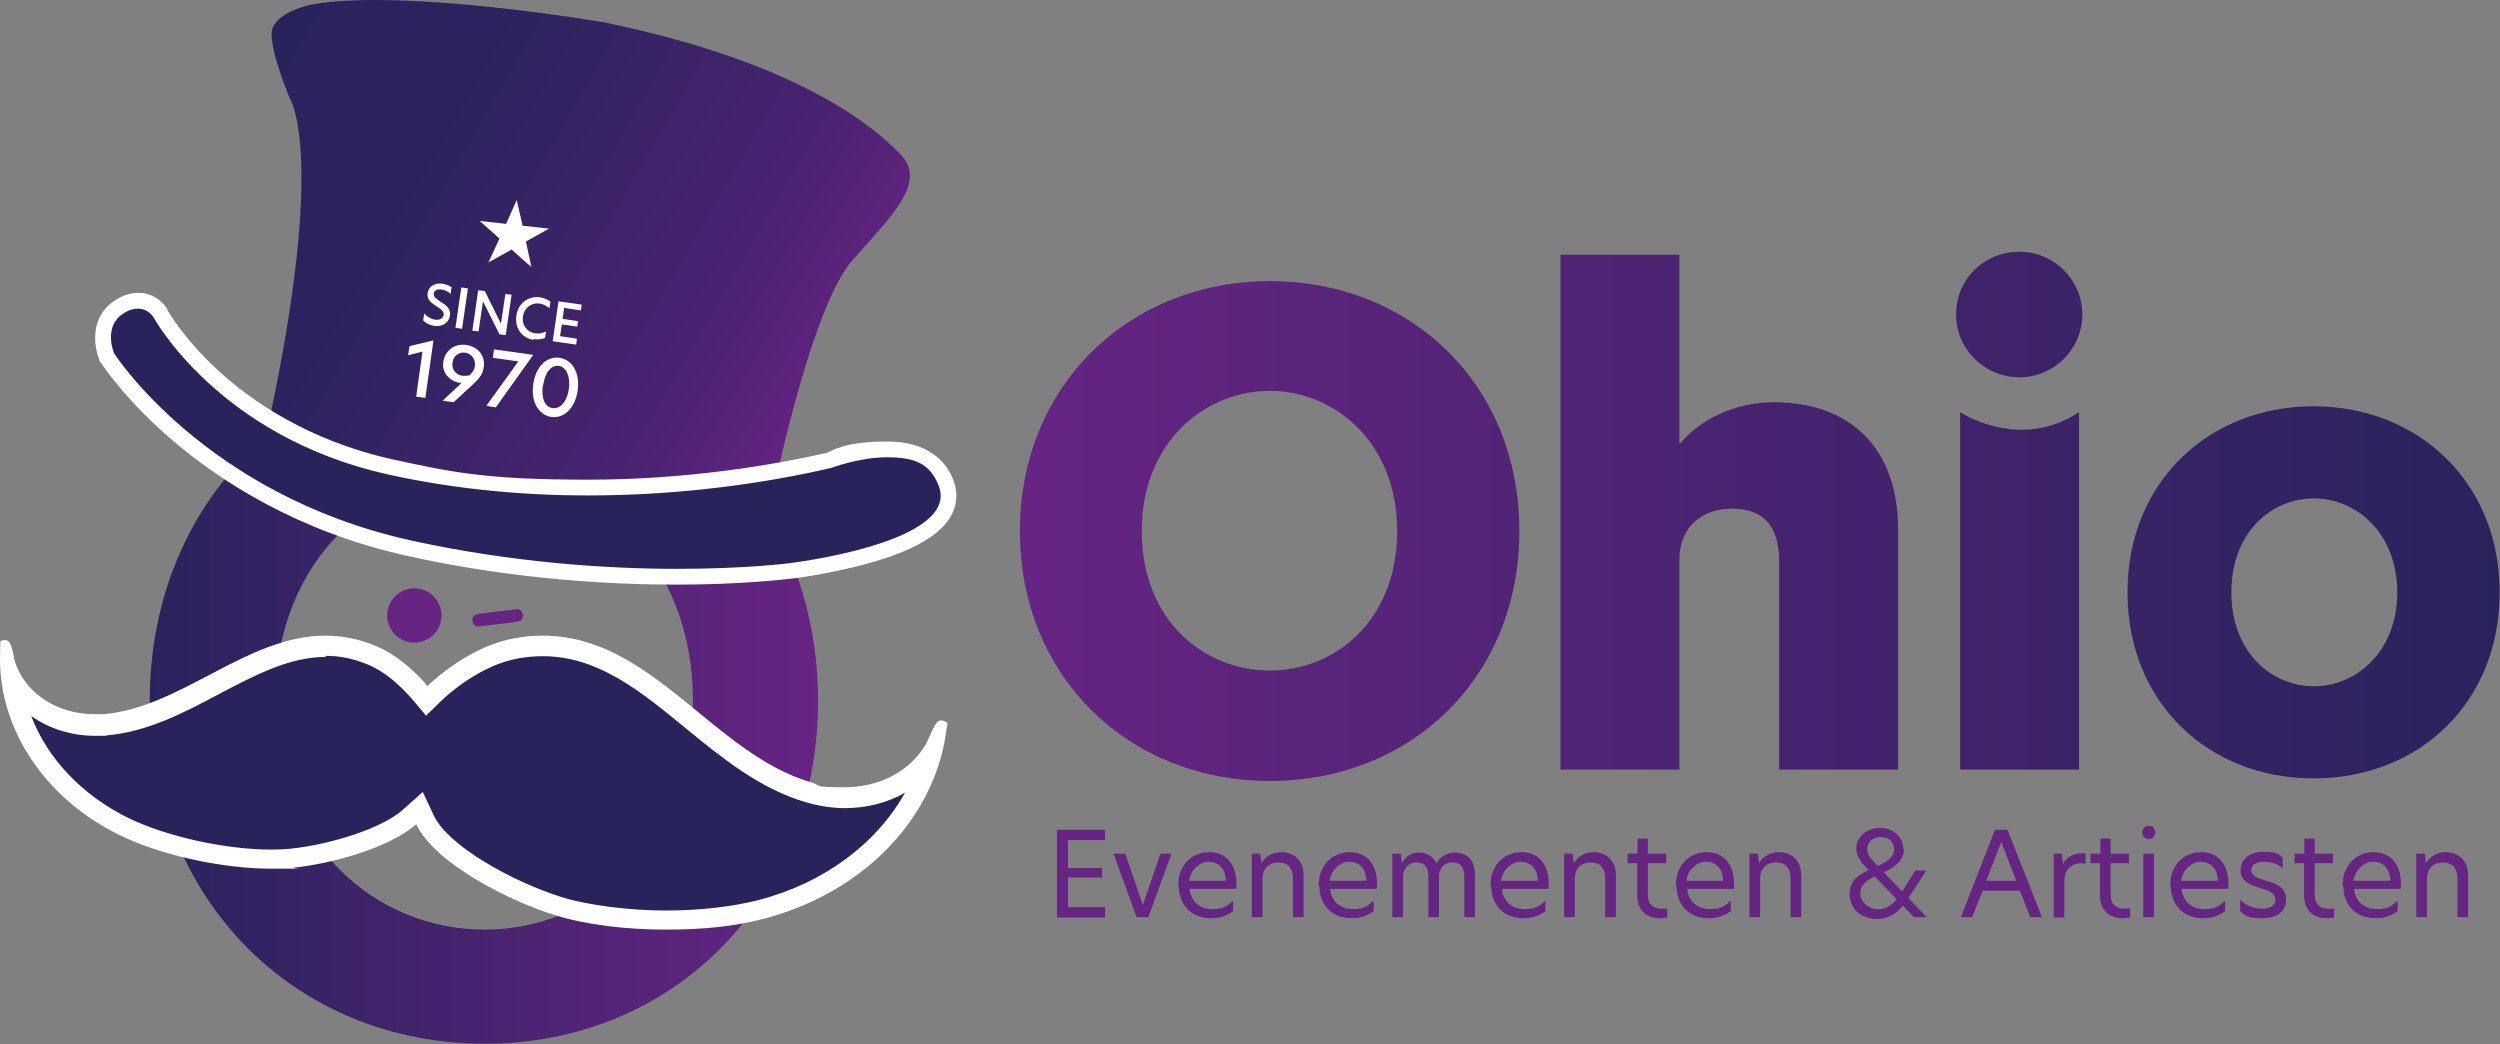 <?xml version="1.0" encoding="UTF-8"?>
<svg xmlns="http://www.w3.org/2000/svg" xmlns:xlink="http://www.w3.org/1999/xlink" id="Laag_1" version="1.1" viewBox="0 0 681.2 284.5">
  <rect x="0" y="0" width="681.2" height="284.5" fill="#808080" stroke="none"/>
  <defs>
    <style>
      .st0 {
        fill: url(#Naamloos_verloop_51);
      }

      .st1 {
        fill: url(#Naamloos_verloop_26);
      }

      .st2 {
        fill: #29235c;
      }

      .st3 {
        fill: #662483;
      }

      .st4 {
        display: none;
        fill: #202249;
      }

      .st5 {
        fill: #fff;
      }

      .st6 {
        fill: url(#Naamloos_verloop_5);
      }
    </style>
    <linearGradient id="Naamloos_verloop_5" data-name="Naamloos verloop 5" x1="681.2" y1="140.7" x2="277.9" y2="140.7" gradientUnits="userSpaceOnUse">
      <stop offset="0" stop-color="#29235c"></stop>
      <stop offset="1" stop-color="#662483"></stop>
    </linearGradient>
    <linearGradient id="Naamloos_verloop_51" data-name="Naamloos verloop 5" x1="40.8" y1="191.2" x2="222.9" y2="191.2" xlink:href="#Naamloos_verloop_5"></linearGradient>
    <linearGradient id="Naamloos_verloop_26" data-name="Naamloos verloop 26" x1="65.5" y1="22.7" x2="221.6" y2="112.8" gradientUnits="userSpaceOnUse">
      <stop offset="0" stop-color="#29235c"></stop>
      <stop offset=".3" stop-color="#2c235e"></stop>
      <stop offset=".5" stop-color="#372365"></stop>
      <stop offset=".8" stop-color="#4a2371"></stop>
      <stop offset="1" stop-color="#642382"></stop>
      <stop offset="1" stop-color="#662483"></stop>
    </linearGradient>
  </defs>
  <rect class="st4" x="-1367.3" y="-78.3" width="928.3" height="454.7"></rect>
  <path class="st6" d="M346,76.6c38.5,0,68,28.2,68,68.1s-29.5,68.1-68,68.1-68.1-28.4-68.1-68.1,29.8-68.1,68.1-68.1ZM380.7,144.7c0-24.2-17.1-38.2-34.7-38.2s-34.9,13.9-34.9,38.2,16.9,38,34.9,38,34.7-13.8,34.7-38ZM457.6,69.4v51.4h.2c5.4-6.3,14.6-11.2,25.6-11.2,20.7,0,33.8,12.5,33.8,34.7v65.4h-32.4v-56.6c0-9.9-4.4-14.5-12.9-14.5s-14.3,5.4-14.3,13.8v57.3h-32.4V69.4h32.4ZM550.3,68.6c9.4,0,17.1,7.7,17.1,17.1s-7.7,17.1-17.1,17.1-17.3-7.5-17.3-17.1,7.5-17.1,17.3-17.1ZM566.5,112.3v97.4h-32.4v-97.4s16.1,10.8,32.4,0ZM579.7,161.4c0-30.2,22.3-50.7,50.7-50.7s50.7,20.6,50.7,50.7-22,50.7-50.7,50.7-50.7-20.7-50.7-50.7ZM630.5,187c11.5,0,22.7-9.4,22.7-25.6s-11.2-25.6-22.7-25.6-22.5,9.2-22.5,25.6,11,25.6,22.5,25.6Z"></path>
  <path class="st0" d="M132.1,97.8c51.8,0,90.8,39.5,90.8,93.2s-39.1,93.4-90.8,93.4-91.3-39.5-91.3-93.4,39.3-93.2,91.3-93.2ZM188.8,191c0-39.3-27.8-62.1-56.8-62.1s-57,22.8-57,62.1,27.6,62.3,57,62.3,56.8-22.8,56.8-62.3Z"></path>
  <g>
    <path class="st3" d="M288,226.1h13.1v2.8h-10.1v7.6h9.3v2.6h-9.3v8.1h10.1v2.8h-13.1v-23.8Z"></path>
    <path class="st3" d="M303.5,232.6h3.1l4.8,14h0l4.8-14h3l-6.3,17.3h-3.2l-6.3-17.3Z"></path>
    <path class="st3" d="M321,241.3c0-5.6,3.9-9.1,8.4-9.1s7.5,3,7.5,8.7,0,.9,0,1.3h-12.8c.4,3.4,2.8,5.5,6.1,5.5s4-.7,5.8-2.3v2.9c-1.8,1.3-3.8,1.9-6,1.9-5.4,0-8.8-3.6-8.8-9ZM334,240c0-3.6-2.3-5.2-4.6-5.2s-5,2-5.4,5.2h10.1Z"></path>
    <path class="st3" d="M355.2,238.4v11.5h-2.9v-10.4c0-3-1.4-4.5-4-4.5s-4.3,1.8-4.3,4.3v10.6h-2.9v-17.3h2.3l.3,2.6h0c1-1.6,2.8-3,5.3-3,3.7,0,6.2,2.4,6.2,6.2Z"></path>
    <path class="st3" d="M359.3,241.3c0-5.6,3.9-9.1,8.4-9.1s7.5,3,7.5,8.7,0,.9,0,1.3h-12.8c.4,3.4,2.8,5.5,6.1,5.5s4-.7,5.8-2.3v2.9c-1.8,1.3-3.8,1.9-6,1.9-5.4,0-8.8-3.6-8.8-9ZM372.3,240c0-3.6-2.3-5.2-4.6-5.2s-5,2-5.4,5.2h10.1Z"></path>
    <path class="st3" d="M401.9,238.3v11.6h-2.9v-11.1c0-2.5-1-3.8-3.3-3.8s-3.6,1.8-3.6,3.8v11.1h-2.9v-11.1c0-2.5-1-3.8-3.3-3.8s-3.6,1.9-3.6,4v10.9h-2.9v-17.3h2.3l.3,2.6h0c.9-1.7,2.5-2.9,4.6-2.9s4,1.1,4.8,3c1-1.8,2.7-3,5-3,3.8,0,5.5,2.5,5.5,6.1Z"></path>
    <path class="st3" d="M406.1,241.3c0-5.6,3.9-9.1,8.4-9.1s7.5,3,7.5,8.7,0,.9,0,1.3h-12.8c.4,3.4,2.8,5.5,6.1,5.5s4-.7,5.8-2.3v2.9c-1.8,1.3-3.8,1.9-6,1.9-5.4,0-8.8-3.6-8.8-9ZM419,240c0-3.6-2.3-5.2-4.6-5.2s-5,2-5.4,5.2h10.1Z"></path>
    <path class="st3" d="M440.3,238.4v11.5h-2.9v-10.4c0-3-1.4-4.5-4-4.5s-4.3,1.8-4.3,4.3v10.6h-2.9v-17.3h2.3l.3,2.6h0c1-1.6,2.8-3,5.3-3,3.7,0,6.2,2.4,6.2,6.2Z"></path>
    <path class="st3" d="M449,232.6h5v2.6h-5v8.6c0,2.7,1.6,3.8,3.8,3.8s1,0,1.5-.2v2.6c-.3,0-1.1.2-2,.2-3.7,0-6.2-2.2-6.2-6.3v-8.7h-2.6v-2.6h2.7v-4.1h2.8v4.1Z"></path>
    <path class="st3" d="M456.6,241.3c0-5.6,3.9-9.1,8.4-9.1s7.5,3,7.5,8.7,0,.9,0,1.3h-12.8c.4,3.4,2.8,5.5,6.1,5.5s4-.7,5.8-2.3v2.9c-1.8,1.3-3.8,1.9-6,1.9-5.4,0-8.8-3.6-8.8-9ZM469.5,240c0-3.6-2.3-5.2-4.6-5.2s-5,2-5.4,5.2h10.1Z"></path>
    <path class="st3" d="M490.8,238.4v11.5h-2.9v-10.4c0-3-1.4-4.5-4-4.5s-4.3,1.8-4.3,4.3v10.6h-2.9v-17.3h2.3l.3,2.6h0c1-1.6,2.8-3,5.3-3,3.7,0,6.2,2.4,6.2,6.2Z"></path>
    <path class="st3" d="M518.8,231.3c0,3.2-2.6,5-5.5,6.4l5,5.2,3.6-5.7h3l-4.9,7.5,5,5.2h-3.5l-3-3.1c-1.9,2.3-4.2,3.6-7.1,3.6-4.3,0-7.4-2.8-7.4-6.7s2.3-5.2,5.1-6.6c-2-2.1-3.3-3.8-3.3-5.9,0-3.1,2.8-5.6,6.5-5.6s6.3,2.6,6.3,5.7ZM511.6,247.8c1.9,0,3.6-.8,5.2-2.8l-6-6.2c-2.3,1.2-3.9,2.3-3.9,4.6s2,4.3,4.7,4.3ZM511.6,236c2.5-1.2,4.5-2.4,4.5-4.5s-1.3-3.4-3.6-3.4-3.7,1.4-3.7,3.2.8,2.5,2.9,4.7Z"></path>
    <path class="st3" d="M553.2,249.9l-2.8-7.2h-10.2l-2.8,7.2h-3.1l9.3-23.8h3.4l9.4,23.8h-3.2ZM549.4,240l-4.1-10.6-4.1,10.6h8.3Z"></path>
    <path class="st3" d="M559.5,232.6h2.3l.3,2.8h0c1.2-2.2,3.4-2.9,5-2.9s.8,0,1.2,0v2.8c-.4,0-.8-.1-1.2-.1-2.3,0-4.6,1.5-4.6,4.9v9.9h-2.9v-17.3Z"></path>
    <path class="st3" d="M575.1,232.6h5v2.6h-5v8.6c0,2.7,1.6,3.8,3.8,3.8s1,0,1.5-.2v2.6c-.3,0-1.1.2-2,.2-3.7,0-6.2-2.2-6.2-6.3v-8.7h-2.6v-2.6h2.7v-4.1h2.8v4.1Z"></path>
    <path class="st3" d="M585.5,225c1.1,0,1.8.8,1.8,1.8s-.8,1.8-1.8,1.8-1.8-.8-1.8-1.8.8-1.8,1.8-1.8ZM584,232.6h2.9v17.3h-2.9v-17.3Z"></path>
    <path class="st3" d="M591.3,241.3c0-5.6,3.9-9.1,8.4-9.1s7.5,3,7.5,8.7,0,.9,0,1.3h-12.8c.4,3.4,2.8,5.5,6.1,5.5s4-.7,5.8-2.3v2.9c-1.8,1.3-3.8,1.9-6,1.9-5.4,0-8.8-3.6-8.8-9ZM604.3,240c0-3.6-2.3-5.2-4.6-5.2s-5,2-5.4,5.2h10.1Z"></path>
    <path class="st3" d="M622,233.7v2.9c-1.2-1.1-3.1-1.8-5.2-1.8s-3.4.9-3.4,2.3,1.5,2.1,3.8,2.8c2.7.8,5.7,1.6,5.7,5.1s-2.5,5.2-6.5,5.2-4.4-.6-6-1.9v-3.2c1.3,1.4,3.4,2.5,5.9,2.5s3.7-1,3.7-2.6-1.6-2.2-4.1-3c-2.8-.9-5.4-1.8-5.4-4.8s2.4-5.1,6.2-5.1,4,.6,5.2,1.5Z"></path>
    <path class="st3" d="M630.7,232.6h5v2.6h-5v8.6c0,2.7,1.6,3.8,3.8,3.8s1,0,1.5-.2v2.6c-.3,0-1.1.2-2,.2-3.7,0-6.2-2.2-6.2-6.3v-8.7h-2.6v-2.6h2.7v-4.1h2.8v4.1Z"></path>
    <path class="st3" d="M638.3,241.3c0-5.6,3.9-9.1,8.4-9.1s7.5,3,7.5,8.7,0,.9,0,1.3h-12.8c.4,3.4,2.8,5.5,6.1,5.5s4-.7,5.8-2.3v2.9c-1.8,1.3-3.8,1.9-6,1.9-5.4,0-8.8-3.6-8.8-9ZM651.3,240c0-3.6-2.3-5.2-4.6-5.2s-5,2-5.4,5.2h10.1Z"></path>
    <path class="st3" d="M672.5,238.4v11.5h-2.9v-10.4c0-3-1.4-4.5-4-4.5s-4.3,1.8-4.3,4.3v10.6h-2.9v-17.3h2.3l.3,2.6h0c1-1.6,2.8-3,5.3-3,3.7,0,6.2,2.4,6.2,6.2Z"></path>
  </g>
  <path class="st1" d="M164.1,6S110.3-3.2,85,1.2c0,0-11.1,2.2-11,8.1,0,5.9,5.1,17.8,5.1,17.8,0,0,9.8,15.1-5.8,87.7,0,0,14.9,10.6,39.2,16,24.3,5.4,79,6.2,99.1-.7,0,0,9.9-47,20.6-59.1,10.7-12.1,20.4-21.3,13.3-28.8-7.2-7.5-27.4-25.1-81.3-36.2Z"></path>
  <g>
    <path class="st2" d="M184.5,157.2c-17.3,0-44-1.4-73.3-7.9-56.2-12.5-80.9-50.2-81.9-51.8h0c0-.1,0-.3,0-.3-1.3-3-2.4-9.8,3.2-13.5,1.8-1.2,3.6-1.8,5.3-1.8,3.2,0,5.3,2.1,6,3.3.2.4,17.9,31.9,62.6,41.9,16.9,3.8,35.1,5.7,54,5.7,27.5,0,50.9-4,65.7-7.4,1.2-.4,8.4-3,15.8-3s14.5,5,16.1,9.2c1.1,2.8.8,5.7-.7,8.3-6.9,11.3-38.4,15.3-42,15.7-.4,0-12,1.5-30.5,1.5Z"></path>
    <path class="st5" d="M37.6,84.1c2.8,0,4.2,2.3,4.2,2.3,0,0,17.6,32.6,64,42.9,18.6,4.1,37.1,5.7,54.4,5.7,25.9,0,49.1-3.5,66.3-7.5,0,0,7.6-2.9,15.2-2.9s11.7,1.7,14.1,7.8c5.9,15.6-41,21.1-41,21.1,0,0-11.7,1.5-30.3,1.5s-44.7-1.6-72.8-7.8c-56-12.5-80.6-50.9-80.6-50.9,0,0-3.1-7.2,2.4-10.8,1.6-1.1,3-1.4,4.1-1.4M37.6,79.8c-2.1,0-4.3.7-6.5,2.2-6.7,4.5-5.5,12.5-4,16.1v.3c.1,0,.3.3.3.3.3.4,6.6,10.3,20.1,21.7,12.4,10.5,33.4,24.4,63.2,31,29.4,6.6,56.4,7.9,73.8,7.9s30-1.5,30.8-1.6c.7,0,9-1.1,18.3-3.4,13.6-3.4,21.9-7.8,25.3-13.3,1.9-3.2,2.2-6.7.9-10.1-1.8-4.8-6.5-10.6-18.1-10.6s-14.9,2.5-16.4,3.1c-14.7,3.3-37.9,7.3-65.1,7.3s-36.7-1.9-53.5-5.6c-22.8-5.1-38.2-15.9-47.1-24-9.7-8.9-14-16.6-14-16.7h0c0,0,0-.2,0-.2-1.2-2-4-4.4-7.8-4.4h0Z"></path>
  </g>
  <g>
    <path class="st2" d="M181.5,250.7c-11.2,0-21.7-1.4-29.7-3.9-11.8-3.7-31.4-13.7-36-23.3l-1.6-3.3-2.7,2.4c-6.9,6.2-22.7,10.2-31.7,11.1-1.8.2-3.8.3-5.9.3-13.1,0-29.6-3.7-40.2-8.9-17.3-8.6-28.6-23.6-30.6-40.1,4.2,7.6,12.9,12.5,22.8,12.5s1.7,0,2.6-.1c10.7-.9,20.4-6,29.9-11,10.2-5.4,19.8-10.4,30.4-10.4s8.1.8,12.1,2.4c5.9,2.3,10.6,6.9,13.5,10.3l1.9,2.2,2.1-2c1.8-1.7,11.1-10.3,22.3-12.3,2.4-.4,4.8-.6,7.1-.6,15.9,0,27.9,9.8,40.6,20.2,9.7,8,19.8,16.2,31.8,19.7,3.3,1,6.6,1.4,9.9,1.4,9.9,0,18.7-4.4,23.6-11.8-5.5,20-22.9,36.1-46.2,42.2-7.2,1.9-16.5,2.9-26.1,2.9h0Z"></path>
    <path class="st5" d="M88.7,178.7c3.8,0,7.4.7,11.1,2.2,5.4,2.1,9.7,6.4,12.5,9.6l3.8,4.5,4.2-4.1c1-1,10.2-9.6,20.9-11.5,2.2-.4,4.5-.6,6.7-.6,15,0,26.6,9.5,38.9,19.6,9.9,8.1,20.2,16.5,32.8,20.2,3.5,1,7.1,1.6,10.6,1.6,6,0,11.7-1.5,16.4-4.2-7.7,13.8-21.9,24.5-39.7,29.2-7,1.8-16,2.9-25.4,2.9s-21.2-1.3-28.9-3.8c-6.3-2-14.1-5.5-20.3-9.3-7.3-4.4-12.2-8.9-14-12.6l-3.1-6.6-5.5,4.9c-5.9,5.2-19.9,9.4-30.1,10.5-1.7.2-3.6.3-5.6.3-12.7,0-28.7-3.6-39-8.6-12.8-6.3-22.1-16.3-26.5-27.8,4.8,3.4,10.9,5.4,17.5,5.4s1.9,0,2.8-.1c11.3-.9,21.3-6.2,30.9-11.3,9.9-5.2,19.2-10.1,29.1-10.1M88.7,173.2c-21.5,0-39.3,19.6-60.5,21.4-.8,0-1.6,0-2.4,0-10.2,0-18.7-5.6-21.6-13.9-.5-1.6-.7-3.9-1.4-5.3-.3-.7-.8-1-1.4-1s-.8.1-1.3.3L0,179.6c0,19.2,12.1,37.9,32.5,47.9,10.9,5.4,27.8,9.2,41.5,9.2s4.2,0,6.2-.3c9.7-1,25.7-5.2,33.2-11.8,5.1,10.7,25.4,20.9,37.6,24.7,8.6,2.7,19.6,4,30.5,4s19.2-1,26.8-3c26-6.9,44.5-25.5,49-47.8l.9-5.5c-.6-.4-1.2-.7-1.7-.7s-1,.2-1.4.8c-1.1,1.4-1.9,4.1-2.9,5.8-4.3,7.3-12.6,11.6-22,11.6s-6-.4-9.1-1.3c-26.8-7.8-43.4-40-73.2-40-2.4,0-5,.2-7.6.7-12,2.1-21.8,11.1-23.8,13-3-3.5-8.1-8.5-14.6-11.1-4.5-1.8-8.9-2.6-13.1-2.6h0Z"></path>
  </g>
  <g>
    <path class="st5" d="M123,78.4l-.2,1.7c-.7-.7-1.7-1.1-2.5-1.2-1.1-.2-2,.2-2.1,1.1-.1.8.5,1.3,1.8,2.2,1.5.9,2.9,1.9,2.6,3.8-.3,2-2.1,3.1-4.3,2.8-1.3-.2-2.4-.8-3-1.5l.3-1.9c.7.9,1.8,1.5,2.9,1.7,1.2.2,2.2-.3,2.4-1.3.1-.9-.6-1.5-1.9-2.3-1.4-.9-2.7-1.8-2.5-3.6.3-1.9,2-2.9,4.1-2.6,1.1.2,2,.6,2.6,1.1Z"></path>
    <path class="st5" d="M125.7,78.3l1.8.3-1.6,11-1.8-.3,1.6-11Z"></path>
    <path class="st5" d="M137.8,91.3l-1.7-.2-4.5-9h0s-1.2,8.2-1.2,8.2l-1.7-.2,1.6-11,1.8.2,4.4,8.9h0s1.2-8.1,1.2-8.1l1.7.2-1.6,11Z"></path>
    <path class="st5" d="M145.4,92.6c-3-.4-5.2-3-4.7-6.6.5-3.5,3.4-5.4,6.4-5,1.3.2,2.2.7,2.9,1.2l-.3,1.8c-.8-.7-1.6-1.1-2.7-1.3-2-.3-4.1,1-4.5,3.5-.4,2.5,1.3,4.4,3.3,4.6,1.1.2,2,0,3-.5l-.3,1.8c-.8.3-1.8.5-3.1.3Z"></path>
    <path class="st5" d="M152.1,82.1l6.4.9-.2,1.6-4.6-.7-.4,3,4.2.6-.2,1.5-4.2-.6-.5,3.2,4.6.7-.2,1.6-6.4-.9,1.6-11Z"></path>
    <path class="st5" d="M115.1,95.8l-3.9,1,.4-2.5,6.3-1.5h.2s-2.2,15.6-2.2,15.6l-2.5-.3,1.7-12.2Z"></path>
    <path class="st5" d="M120.7,109.1l5.1-4.8c-.2,0-.4,0-.6,0-2.6-.4-4.9-2.7-4.4-5.7.4-3,3-5.1,6.3-4.6,3.3.5,5.2,3.1,4.7,6.1-.2,1.7-1.2,3.1-2.9,4.6l-5.3,4.9-3-.4ZM126.1,102.4c.6,0,1.2,0,1.8-.1.9-.9,1.4-1.6,1.5-2.6.2-1.7-.8-3.3-2.6-3.6-1.8-.3-3.3,1-3.5,2.7-.3,1.9,1,3.4,2.8,3.6Z"></path>
    <path class="st5" d="M141.3,98.5l-7-1,.3-2.3,10.7,1.5-10.2,14.3-2.6-.4,8.8-12.2Z"></path>
    <path class="st5" d="M152.5,97.5c3.3.5,5.6,3.9,4.9,8.9-.7,5-3.9,7.7-7.2,7.2-3.3-.5-5.6-3.9-4.9-8.9.7-5,3.8-7.7,7.2-7.2ZM147.9,105c-.5,3.7.7,6,2.7,6.2,1.9.3,3.9-1.6,4.4-5.2.5-3.6-.8-6-2.7-6.3-2-.3-3.8,1.6-4.3,5.3Z"></path>
  </g>
  <circle class="st3" cx="112.9" cy="167.7" r="7.4"></circle>
  <path class="st3" d="M130.4,170.7c3-.4,6.1-.7,9.1-1.1l1.3-.2c.9-.1,1.8-.7,1.7-1.7s-.8-1.9-1.7-1.7c-3,.4-6.1.7-9.1,1.1s-.9.1-1.3.2c-.9.1-1.8.7-1.7,1.7s.8,1.9,1.7,1.7h0Z"></path>
  <polygon class="st5" points="140.8 54.5 142.4 61.5 149.6 62.3 143.3 65.8 144.8 72.8 139.4 68 133.1 71.5 136.1 65 130.7 60.2 137.9 61 140.8 54.5"></polygon>
</svg>
